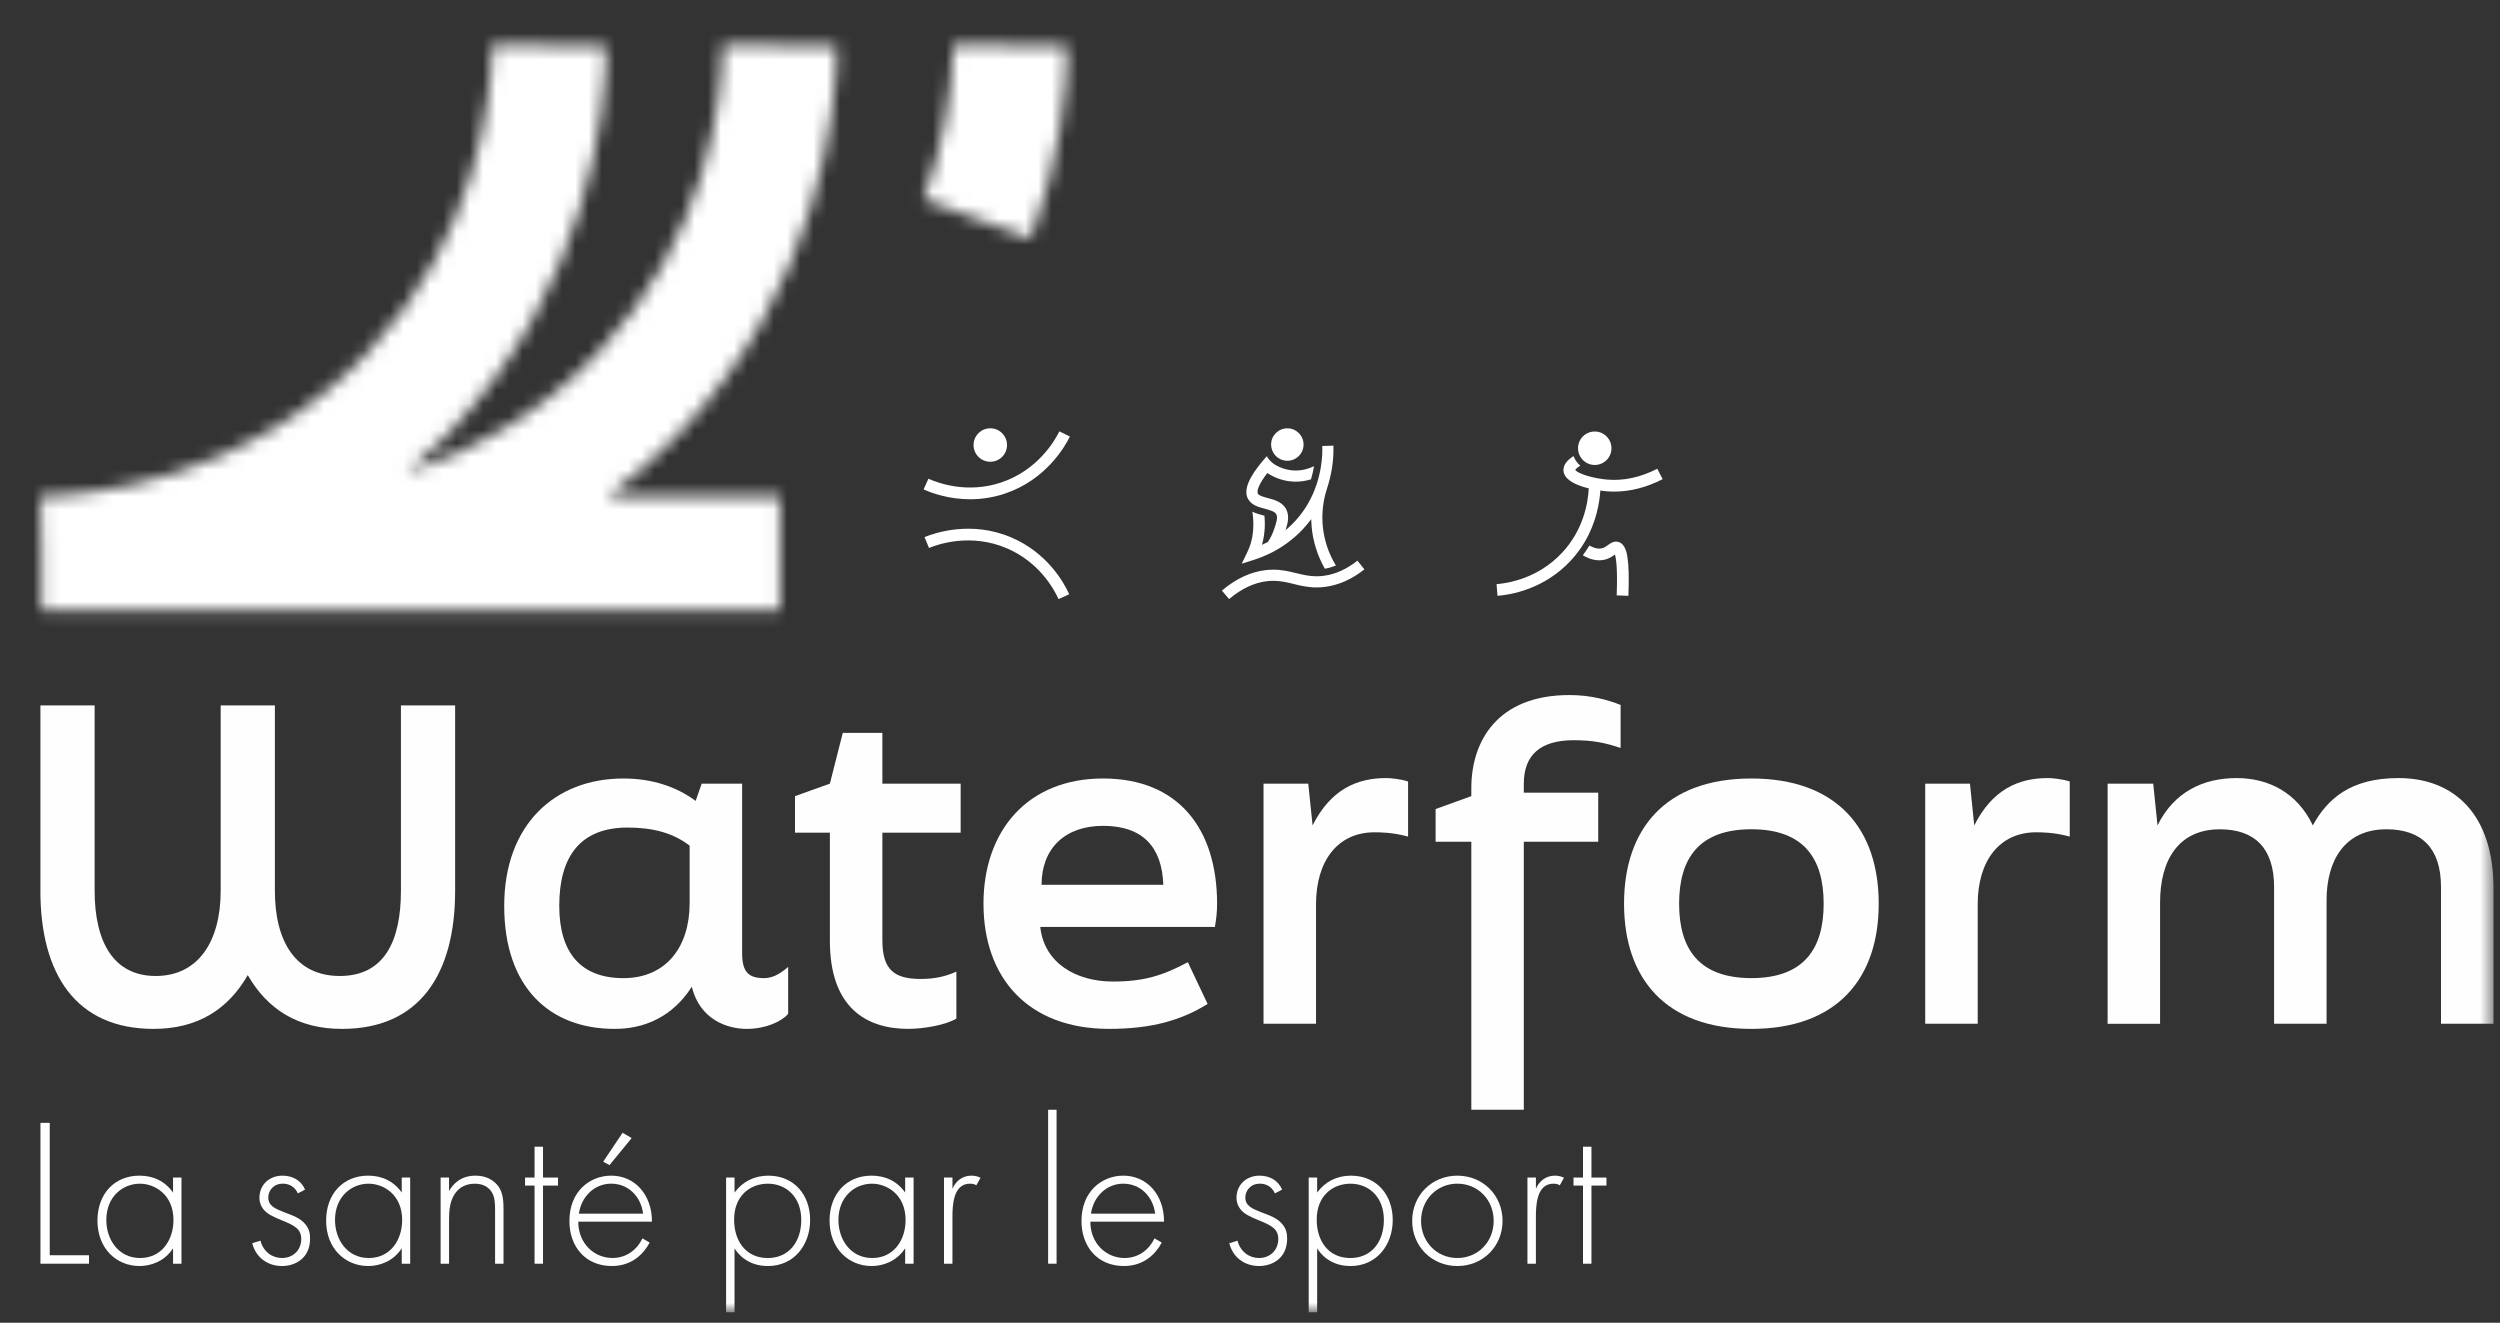 <svg width="189" height="100" viewBox="0 0 189 100" fill="none" xmlns="http://www.w3.org/2000/svg">
<rect x="0" y="0" width="189" height="100" fill="#333333" stroke="none"/>
<mask id="mask0_13534_56" style="mask-type:luminance" maskUnits="userSpaceOnUse" x="0" y="0" width="189" height="100">
<path d="M188.51 0.485H0V99.208H188.51V0.485Z" fill="white"/>
</mask>
<g mask="url(#mask0_13534_56)">
<mask id="mask1_13534_56" style="mask-type:luminance" maskUnits="userSpaceOnUse" x="3" y="3" width="78" height="44">
<path d="M45.948 37.522H58.961V46.16H3.129V41.841L3.056 37.522C6.502 37.463 18.466 36.511 27.746 26.71C36.093 17.895 37.149 7.448 37.215 3.366L45.852 3.507C45.769 8.599 44.45 21.631 34.018 32.649C32.963 33.763 31.881 34.785 30.78 35.724C35.331 34.243 40.581 31.562 45.173 26.711C53.519 17.897 54.575 7.449 54.643 3.367L63.279 3.509C63.196 8.601 61.876 21.634 51.445 32.65C49.675 34.52 47.825 36.132 45.948 37.523V37.522ZM72.072 3.367C72.009 7.165 71.211 11.316 69.825 15.059L77.925 18.06C80.126 12.12 80.653 6.868 80.708 3.508L72.072 3.367Z" fill="white"/>
</mask>
<g mask="url(#mask1_13534_56)">
<mask id="mask2_13534_56" style="mask-type:luminance" maskUnits="userSpaceOnUse" x="0" y="1" width="84" height="48">
<path d="M83.151 1.098H0.612V48.427H83.151V1.098Z" fill="white"/>
</mask>
<g mask="url(#mask2_13534_56)">
<mask id="mask3_13534_56" style="mask-type:luminance" maskUnits="userSpaceOnUse" x="-1" y="0" width="85" height="50">
<path d="M83.763 0.485H-0.001V49.039H83.763V0.485Z" fill="white"/>
</mask>
<g mask="url(#mask3_13534_56)">
<mask id="mask4_13534_56" style="mask-type:luminance" maskUnits="userSpaceOnUse" x="-1" y="0" width="85" height="50">
<path d="M83.763 0.485H-0.001V49.039H83.763V0.485Z" fill="white"/>
</mask>
<g mask="url(#mask4_13534_56)">
<path d="M83.806 0.476H-0.021V49.066H83.806V0.476Z" fill="white"/>
</g>
</g>
</g>
</g>
<path d="M3.056 67.344V53.326H7.154V67.344C7.154 71.214 8.586 73.784 11.772 73.784C14.959 73.784 16.683 71.214 16.683 67.344V53.326H20.781V67.344C20.781 71.214 22.375 73.784 25.692 73.784C29.01 73.784 30.31 71.214 30.31 67.344V53.326H34.408V67.344C34.408 73.621 31.741 77.784 25.854 77.784C22.536 77.784 20.227 76.321 18.731 73.719C17.235 76.321 14.926 77.784 11.608 77.784C5.722 77.784 3.054 73.621 3.054 67.344H3.056Z" fill="#FEFEFE"/>
<path d="M59.584 73.1V76.646C59.129 77.198 57.924 77.784 56.461 77.784C54.998 77.784 52.916 77.102 52.298 74.597C51.257 76.256 49.403 77.784 46.477 77.784C41.499 77.784 38.118 74.597 38.118 68.482C38.118 62.368 41.924 58.855 47.127 58.855C49.306 58.855 51.127 59.473 52.592 60.547L53.047 59.245H56.105V72.06C56.105 73.523 56.624 73.946 57.763 73.946C58.283 73.946 58.836 73.751 59.584 73.1ZM52.136 68.287V63.929C50.9 62.986 49.404 62.563 47.452 62.563C43.875 62.563 42.28 64.742 42.28 68.482C42.28 72.028 43.907 73.947 47.126 73.947C50.346 73.947 52.135 71.605 52.135 68.287H52.136Z" fill="#FEFEFE"/>
<path d="M62.739 71.148V62.952H60.103V60.187L62.739 59.243L63.714 55.406H66.707V59.243H72.626V62.951H66.707V71.082C66.707 73.293 67.584 74.009 69.602 74.009C70.61 74.009 71.423 73.846 72.302 73.456V77.002C71.521 77.49 69.829 77.782 68.659 77.782C65.44 77.782 62.74 76.123 62.74 71.147L62.739 71.148Z" fill="#FEFEFE"/>
<path d="M74.351 68.319C74.351 62.822 77.668 58.854 83.393 58.854C89.117 58.854 92.012 62.691 92.012 68.319C92.012 68.97 91.947 69.457 91.849 70.075H78.644C78.937 72.807 81.344 74.205 84.14 74.205C86.482 74.205 87.913 73.751 89.8 72.742L91.296 75.897C89.312 77.133 87.068 77.783 83.849 77.783C77.734 77.783 74.352 73.945 74.352 68.318L74.351 68.319ZM87.946 66.889C87.848 64.059 86.417 62.433 83.393 62.433C80.531 62.433 78.742 64.124 78.742 66.889H87.946Z" fill="#FEFEFE"/>
<path d="M95.523 59.245H98.906L99.231 62.4C100.597 59.7 102.548 58.822 104.792 58.822C105.117 58.822 105.866 58.887 106.452 59.082V63.245C105.281 62.921 104.273 62.921 103.915 62.921C101.118 62.921 99.492 65.1 99.492 68.352V77.394H95.523V59.245Z" fill="#FEFEFE"/>
<path d="M111.232 63.636H108.532V61.164L111.232 60.188V59.571C111.232 56.058 113.183 52.546 118.647 52.546C120.242 52.546 121.542 52.904 122.518 53.294V56.546C121.347 56.156 120.437 55.96 118.972 55.96C116.468 55.96 115.2 57.066 115.2 59.245V59.927H120.826V63.635H115.2V83.898H111.232V63.635V63.636Z" fill="#FEFEFE"/>
<path d="M122.778 68.319C122.778 62.692 125.9 58.854 132.404 58.854C138.908 58.854 142.031 62.691 142.031 68.319C142.031 73.947 138.908 77.784 132.404 77.784C125.9 77.784 122.778 73.947 122.778 68.319ZM137.869 68.319C137.869 64.903 136.373 62.692 132.404 62.692C128.436 62.692 126.941 64.904 126.941 68.319C126.941 71.733 128.437 73.945 132.404 73.945C136.371 73.945 137.869 71.733 137.869 68.319Z" fill="#FEFEFE"/>
<path d="M145.546 59.245H148.928L149.253 62.4C150.619 59.7 152.571 58.822 154.815 58.822C155.139 58.822 155.888 58.887 156.474 59.082V63.245C155.304 62.921 154.295 62.921 153.937 62.921C151.14 62.921 149.514 65.1 149.514 68.352V77.394H145.546V59.245Z" fill="#FEFEFE"/>
<path d="M159.336 77.394V59.245H162.783L163.108 62.4C164.344 59.896 166.524 58.822 169.092 58.822C171.499 58.822 173.678 59.928 174.849 62.4C175.954 60.384 177.71 58.822 181.321 58.822C185.549 58.822 188.509 61.587 188.509 67.149V77.394H184.54V67.052C184.54 64.125 183.077 62.694 180.41 62.694C177.321 62.694 175.889 64.971 175.889 68.061V77.396H171.921V67.053C171.921 64.126 170.458 62.695 167.823 62.695C164.733 62.695 163.302 64.972 163.302 68.225V77.397H159.333L159.336 77.394Z" fill="#FEFEFE"/>
<path d="M119.352 34.255C119.317 34.138 119.298 34.016 119.298 33.888C119.298 33.189 119.864 32.623 120.563 32.623C121.262 32.623 121.827 33.189 121.827 33.888C121.827 34.587 121.26 35.152 120.563 35.152C120.323 35.152 120.098 35.085 119.907 34.969C119.644 34.808 119.443 34.555 119.352 34.253V34.255ZM80.025 45.291L80.833 44.925C80.423 44.021 79.176 41.792 76.455 40.631C73.432 39.34 70.67 40.285 69.895 40.606L70.233 41.425C70.927 41.138 73.401 40.291 76.107 41.446C78.541 42.485 79.659 44.482 80.025 45.292V45.291ZM74.866 34.909C75.564 34.909 76.131 34.343 76.131 33.644C76.131 32.946 75.564 32.379 74.866 32.379C74.167 32.379 73.601 32.946 73.601 33.644C73.601 34.343 74.167 34.909 74.866 34.909ZM122.312 40.961C121.991 40.892 121.747 41.072 121.569 41.203C121.425 41.311 121.289 41.412 121.086 41.455C120.815 41.511 120.504 41.441 120.157 41.243C120.009 41.489 119.845 41.735 119.662 41.979C120.227 42.312 120.766 42.428 121.27 42.321C121.655 42.24 121.915 42.05 122.089 41.922C122.176 42.205 122.298 42.973 122.221 45.011L123.107 45.045C123.157 43.707 123.134 42.746 123.032 42.108C122.987 41.826 122.867 41.078 122.312 40.961ZM120.986 37.086C121.068 37.096 121.141 37.106 121.205 37.115C121.306 37.127 121.382 37.135 121.426 37.138C121.445 37.141 121.458 37.141 121.465 37.142C121.652 37.157 121.841 37.165 122.029 37.165C123.248 37.165 124.48 36.85 125.697 36.225L125.291 35.437C124.035 36.082 122.77 36.36 121.535 36.26C121.504 36.257 121.472 36.255 121.442 36.251C121.367 36.243 121.292 36.236 121.219 36.226C120.872 36.184 120.547 36.121 120.26 36.046C120.03 35.989 119.824 35.922 119.651 35.855C119.351 35.739 119.149 35.62 119.09 35.527C119.113 35.485 119.198 35.372 119.473 35.203C119.244 35.013 119.064 34.763 118.96 34.479C118.524 34.758 118.169 35.121 118.199 35.583C118.238 36.188 118.933 36.567 119.671 36.8C119.744 36.822 119.817 36.844 119.89 36.864C119.964 36.885 120.037 36.902 120.11 36.92C120.052 38.04 119.703 40.065 118.091 41.789C116.285 43.723 114.027 44.092 113.14 44.162L113.208 45.044C114.199 44.968 116.72 44.555 118.738 42.395C118.94 42.178 119.125 41.958 119.292 41.735C119.476 41.491 119.64 41.245 119.787 40.999C120.663 39.529 120.922 38.05 120.986 37.087V37.086ZM75.949 37.323C79.071 36.29 80.516 33.753 80.885 33.001L80.089 32.611C79.758 33.285 78.464 35.557 75.671 36.481C73.159 37.313 71.001 36.555 70.188 36.191L69.825 37C70.433 37.273 71.716 37.744 73.344 37.744C74.143 37.744 75.025 37.63 75.949 37.325V37.323ZM96.746 34.691C96.921 34.784 97.12 34.834 97.322 34.834C97.998 34.834 98.549 34.284 98.549 33.607C98.549 32.931 97.998 32.381 97.322 32.381C96.645 32.381 96.095 32.931 96.095 33.607C96.095 33.757 96.122 33.903 96.175 34.042C96.28 34.321 96.484 34.551 96.746 34.691ZM94.367 37.74C94.623 38.195 95.151 38.336 95.617 38.459H95.619C96.101 38.588 96.425 38.691 96.513 38.934C96.606 39.192 96.458 39.616 96.302 40.066C96.192 40.385 96.041 40.687 95.853 40.967L95.849 40.974L95.841 40.978C95.727 41.038 95.615 41.093 95.505 41.143C95.493 41.149 95.48 41.156 95.466 41.162L95.406 41.189L95.422 41.125C95.422 41.125 95.425 41.115 95.426 41.11C95.428 41.103 95.43 41.096 95.432 41.088V41.084C95.436 41.075 95.438 41.065 95.441 41.055C95.49 40.864 95.53 40.664 95.559 40.462C95.63 39.981 95.641 39.486 95.591 38.989C95.551 38.978 95.514 38.967 95.485 38.959H95.481C95.244 38.894 94.953 38.817 94.679 38.684C94.824 39.6 94.757 40.539 94.494 41.27C94.439 41.425 94.373 41.582 94.299 41.735L93.876 42.616L94.808 42.32C95.249 42.179 95.682 42.002 96.094 41.795C96.16 41.762 96.235 41.724 96.319 41.679C96.509 41.577 96.698 41.466 96.883 41.347C97.02 41.26 97.157 41.165 97.29 41.07C97.747 40.739 98.172 40.36 98.552 39.947C98.737 39.745 98.914 39.532 99.074 39.315L99.129 39.24L99.132 39.333C99.137 39.513 99.147 39.687 99.162 39.853C99.266 40.947 99.61 42.033 100.157 42.994C100.437 42.946 100.719 42.865 100.995 42.755C100.443 41.853 100.1 40.823 100.002 39.774C99.982 39.561 99.971 39.348 99.971 39.132C99.971 38.38 100.094 37.622 100.332 36.91H100.328L100.338 36.878C100.372 36.774 100.401 36.68 100.427 36.593C100.776 35.407 100.828 34.365 100.807 33.69L99.965 33.718C99.971 33.94 99.969 34.166 99.957 34.393C99.939 34.706 99.904 35.02 99.853 35.332C99.85 35.344 99.849 35.355 99.846 35.367C99.845 35.377 99.843 35.388 99.841 35.398V35.4C99.833 35.448 99.824 35.498 99.814 35.546C99.791 35.664 99.767 35.778 99.741 35.887C99.726 35.947 99.713 36.006 99.698 36.062C99.688 36.098 99.68 36.135 99.67 36.17C99.655 36.224 99.639 36.283 99.618 36.355C99.615 36.37 99.61 36.385 99.605 36.4L99.601 36.411C99.579 36.485 99.556 36.557 99.533 36.627L99.53 36.633C99.185 37.671 98.645 38.595 97.927 39.379C97.909 39.398 97.89 39.418 97.873 39.436C97.78 39.535 97.684 39.632 97.587 39.725C97.485 39.823 97.378 39.92 97.269 40.012L97.183 40.084L97.218 39.978C97.355 39.549 97.46 39.09 97.301 38.649C97.057 37.974 96.378 37.793 95.833 37.648H95.827C95.509 37.561 95.18 37.473 95.097 37.328C95.088 37.31 95.07 37.268 95.07 37.191C95.07 36.981 95.195 36.567 95.791 35.784L95.809 35.761L95.835 35.777C96.336 36.103 96.888 36.307 97.474 36.382C97.635 36.403 97.801 36.413 97.963 36.413C98.35 36.413 98.737 36.354 99.112 36.237C99.112 36.236 99.112 36.234 99.114 36.233C99.116 36.225 99.118 36.218 99.12 36.21C99.213 35.894 99.287 35.569 99.341 35.242C99.026 35.398 98.546 35.571 97.962 35.571C97.832 35.571 97.703 35.562 97.579 35.546C97.155 35.492 96.752 35.35 96.382 35.126C96.249 35.044 96.128 34.943 96.02 34.828C95.925 34.725 95.84 34.611 95.769 34.487C95.254 35.068 94.877 35.567 94.618 36.014C94.199 36.74 94.115 37.306 94.362 37.744L94.367 37.74ZM100.075 43.531C99.891 43.555 99.712 43.567 99.531 43.567C98.973 43.567 98.503 43.452 98.006 43.331L97.995 43.328C97.468 43.2 96.923 43.067 96.266 43.067C96.091 43.067 95.914 43.077 95.737 43.094C94.583 43.217 93.451 43.739 92.374 44.647L92.919 45.289C93.866 44.493 94.844 44.036 95.825 43.933C95.972 43.917 96.116 43.909 96.263 43.909C96.825 43.909 97.297 44.025 97.799 44.147L97.806 44.15C98.332 44.278 98.874 44.411 99.528 44.411C99.746 44.411 99.96 44.396 100.186 44.367C101.222 44.23 102.219 43.784 103.149 43.043L102.621 42.386C101.813 43.029 100.957 43.416 100.075 43.531Z" fill="url(#paint0_linear_13534_56)"/>
<path d="M3.76 84.888V94.897H6.729V95.536H3.058V84.888H3.76Z" fill="#FEFEFE"/>
<path d="M13.082 89.024H13.72V95.536H13.082V94.371C12.428 95.377 11.389 95.711 10.544 95.711C8.835 95.711 7.367 94.418 7.367 92.279C7.367 90.267 8.644 88.879 10.544 88.879C11.566 88.879 12.459 89.277 13.082 90.156V89.022V89.024ZM8.038 92.232C8.038 93.701 8.947 95.106 10.592 95.106C12.236 95.106 13.114 93.733 13.114 92.232C13.114 90.301 11.693 89.487 10.576 89.487C9.283 89.487 8.038 90.461 8.038 92.232Z" fill="#FEFEFE"/>
<path d="M22.517 90.219C22.293 89.708 21.846 89.485 21.383 89.485C20.649 89.485 20.281 90.044 20.281 90.523C20.281 91.162 20.793 91.369 21.431 91.625C22.085 91.88 22.692 92.056 23.108 92.582C23.378 92.918 23.443 93.269 23.443 93.636C23.443 95.12 22.326 95.711 21.321 95.711C20.235 95.711 19.341 95.073 19.069 93.987L19.692 93.796C19.915 94.657 20.601 95.105 21.321 95.105C22.15 95.105 22.773 94.514 22.773 93.668C22.773 92.934 22.31 92.662 21.321 92.264C20.666 91.993 20.187 91.784 19.9 91.402C19.757 91.211 19.613 90.939 19.613 90.556C19.613 89.566 20.363 88.88 21.354 88.88C22.12 88.88 22.758 89.23 23.062 89.934L22.519 90.221L22.517 90.219Z" fill="#FEFEFE"/>
<path d="M30.371 89.024H31.01V95.536H30.371V94.371C29.716 95.377 28.678 95.711 27.833 95.711C26.124 95.711 24.656 94.418 24.656 92.279C24.656 90.267 25.933 88.879 27.833 88.879C28.855 88.879 29.748 89.277 30.371 90.156V89.022V89.024ZM25.327 92.232C25.327 93.701 26.236 95.106 27.881 95.106C29.525 95.106 30.403 93.733 30.403 92.232C30.403 90.301 28.982 89.487 27.865 89.487C26.572 89.487 25.327 90.461 25.327 92.232Z" fill="#FEFEFE"/>
<path d="M33.309 89.023H33.947V90.045C34.25 89.502 34.842 88.88 35.942 88.88C37.108 88.88 37.603 89.566 37.746 89.789C38.033 90.252 38.066 90.859 38.066 91.434V95.537H37.428V91.434C37.428 90.987 37.412 90.492 37.173 90.125C37.029 89.886 36.678 89.487 35.896 89.487C35.002 89.487 34.539 89.966 34.3 90.396C34.013 90.907 33.948 91.514 33.948 92.152V95.537H33.31V89.025L33.309 89.023Z" fill="#FEFEFE"/>
<path d="M41.052 89.63V95.537H40.413V89.63H39.695V89.023H40.413V86.692H41.052V89.023H42.186V89.63H41.052Z" fill="#FEFEFE"/>
<path d="M43.717 92.359C43.717 94.02 44.931 95.104 46.303 95.104C47.357 95.104 48.155 94.482 48.571 93.62L49.113 93.939C48.73 94.673 47.868 95.711 46.255 95.711C44.228 95.711 43.047 94.211 43.047 92.311C43.047 90.044 44.612 88.879 46.208 88.879C47.964 88.879 49.289 90.283 49.289 92.359H43.717ZM48.618 91.752C48.459 90.46 47.501 89.485 46.208 89.485C44.915 89.485 43.94 90.491 43.765 91.752H48.618ZM47.755 86.038L46.079 88.081L45.6 87.826L47.068 85.638L47.754 86.038H47.755Z" fill="#FEFEFE"/>
<path d="M55.531 99.208H54.893V89.023H55.531V90.157C56.154 89.31 57.048 88.88 58.085 88.88C60.048 88.88 61.246 90.348 61.246 92.232C61.246 94.115 60.033 95.712 58.053 95.712C56.441 95.712 55.722 94.69 55.531 94.372V99.209V99.208ZM60.575 92.232C60.575 90.444 59.394 89.487 58.053 89.487C56.712 89.487 55.499 90.396 55.499 92.201C55.499 93.83 56.394 95.107 58.037 95.107C59.681 95.107 60.575 93.83 60.575 92.233V92.232Z" fill="#FEFEFE"/>
<path d="M68.43 89.024H69.068V95.536H68.43V94.371C67.775 95.377 66.737 95.711 65.891 95.711C64.183 95.711 62.715 94.418 62.715 92.279C62.715 90.267 63.992 88.879 65.891 88.879C66.914 88.879 67.807 89.277 68.43 90.156V89.022V89.024ZM63.385 92.232C63.385 93.701 64.295 95.106 65.939 95.106C67.584 95.106 68.462 93.733 68.462 92.232C68.462 90.301 67.041 89.487 65.923 89.487C64.63 89.487 63.385 90.461 63.385 92.232Z" fill="#FEFEFE"/>
<path d="M71.367 89.024H72.006V89.869C72.245 89.31 72.74 88.879 73.442 88.879C73.618 88.879 73.89 88.911 74.129 89.038L73.809 89.613C73.745 89.565 73.618 89.486 73.33 89.486C72.021 89.486 72.005 91.226 72.005 92.04V95.536H71.366V89.024H71.367Z" fill="#FEFEFE"/>
<path d="M79.877 83.898V95.536H79.238V83.898H79.877Z" fill="#FEFEFE"/>
<path d="M82.43 92.359C82.43 94.02 83.644 95.105 85.016 95.105C86.07 95.105 86.868 94.482 87.283 93.621L87.826 93.939C87.443 94.673 86.581 95.711 84.968 95.711C82.941 95.711 81.76 94.211 81.76 92.312C81.76 90.044 83.325 88.879 84.921 88.879C86.677 88.879 88.002 90.283 88.002 92.359H82.43ZM87.331 91.753C87.172 90.46 86.213 89.486 84.921 89.486C83.628 89.486 82.653 90.492 82.478 91.753H87.331Z" fill="#FEFEFE"/>
<path d="M96.382 90.219C96.158 89.708 95.712 89.485 95.248 89.485C94.514 89.485 94.147 90.044 94.147 90.523C94.147 91.162 94.658 91.369 95.296 91.625C95.951 91.88 96.557 92.056 96.973 92.582C97.244 92.918 97.309 93.269 97.309 93.636C97.309 95.12 96.191 95.711 95.186 95.711C94.1 95.711 93.207 95.073 92.935 93.987L93.557 93.796C93.78 94.657 94.466 95.105 95.186 95.105C96.016 95.105 96.638 94.514 96.638 93.668C96.638 92.934 96.175 92.662 95.186 92.264C94.531 91.993 94.052 91.784 93.766 91.402C93.622 91.211 93.479 90.939 93.479 90.556C93.479 89.566 94.229 88.88 95.219 88.88C95.985 88.88 96.624 89.23 96.927 89.934L96.385 90.221L96.382 90.219Z" fill="#FEFEFE"/>
<path d="M99.576 99.208H98.938V89.023H99.576V90.157C100.199 89.31 101.094 88.88 102.13 88.88C104.094 88.88 105.291 90.348 105.291 92.232C105.291 94.115 104.078 95.712 102.099 95.712C100.486 95.712 99.767 94.69 99.576 94.372V99.209V99.208ZM104.621 92.232C104.621 90.444 103.439 89.487 102.099 89.487C100.758 89.487 99.544 90.396 99.544 92.201C99.544 93.83 100.439 95.107 102.083 95.107C103.726 95.107 104.621 93.83 104.621 92.233V92.232Z" fill="#FEFEFE"/>
<path d="M113.593 92.296C113.593 94.227 112.109 95.712 110.177 95.712C108.246 95.712 106.761 94.228 106.761 92.296C106.761 90.363 108.245 88.88 110.177 88.88C112.11 88.88 113.593 90.364 113.593 92.296ZM112.923 92.296C112.923 90.716 111.741 89.485 110.177 89.485C108.614 89.485 107.432 90.715 107.432 92.296C107.432 93.876 108.614 95.106 110.177 95.106C111.741 95.106 112.923 93.876 112.923 92.296Z" fill="#FEFEFE"/>
<path d="M115.477 89.024H116.115V89.869C116.354 89.31 116.849 88.879 117.552 88.879C117.727 88.879 117.999 88.911 118.238 89.038L117.918 89.613C117.854 89.565 117.727 89.486 117.439 89.486C116.13 89.486 116.114 91.226 116.114 92.04V95.536H115.475V89.024H115.477Z" fill="#FEFEFE"/>
<path d="M120.314 89.63V95.537H119.675V89.63H118.957V89.023H119.675V86.692H120.314V89.023H121.448V89.63H120.314Z" fill="#FEFEFE"/>
</g>
<defs>
<linearGradient id="paint0_linear_13534_56" x1="69.825" y1="38.836" x2="125.697" y2="38.836" gradientUnits="userSpaceOnUse">
<stop offset="1" stop-color="white"/>
</linearGradient>
</defs>
</svg>
